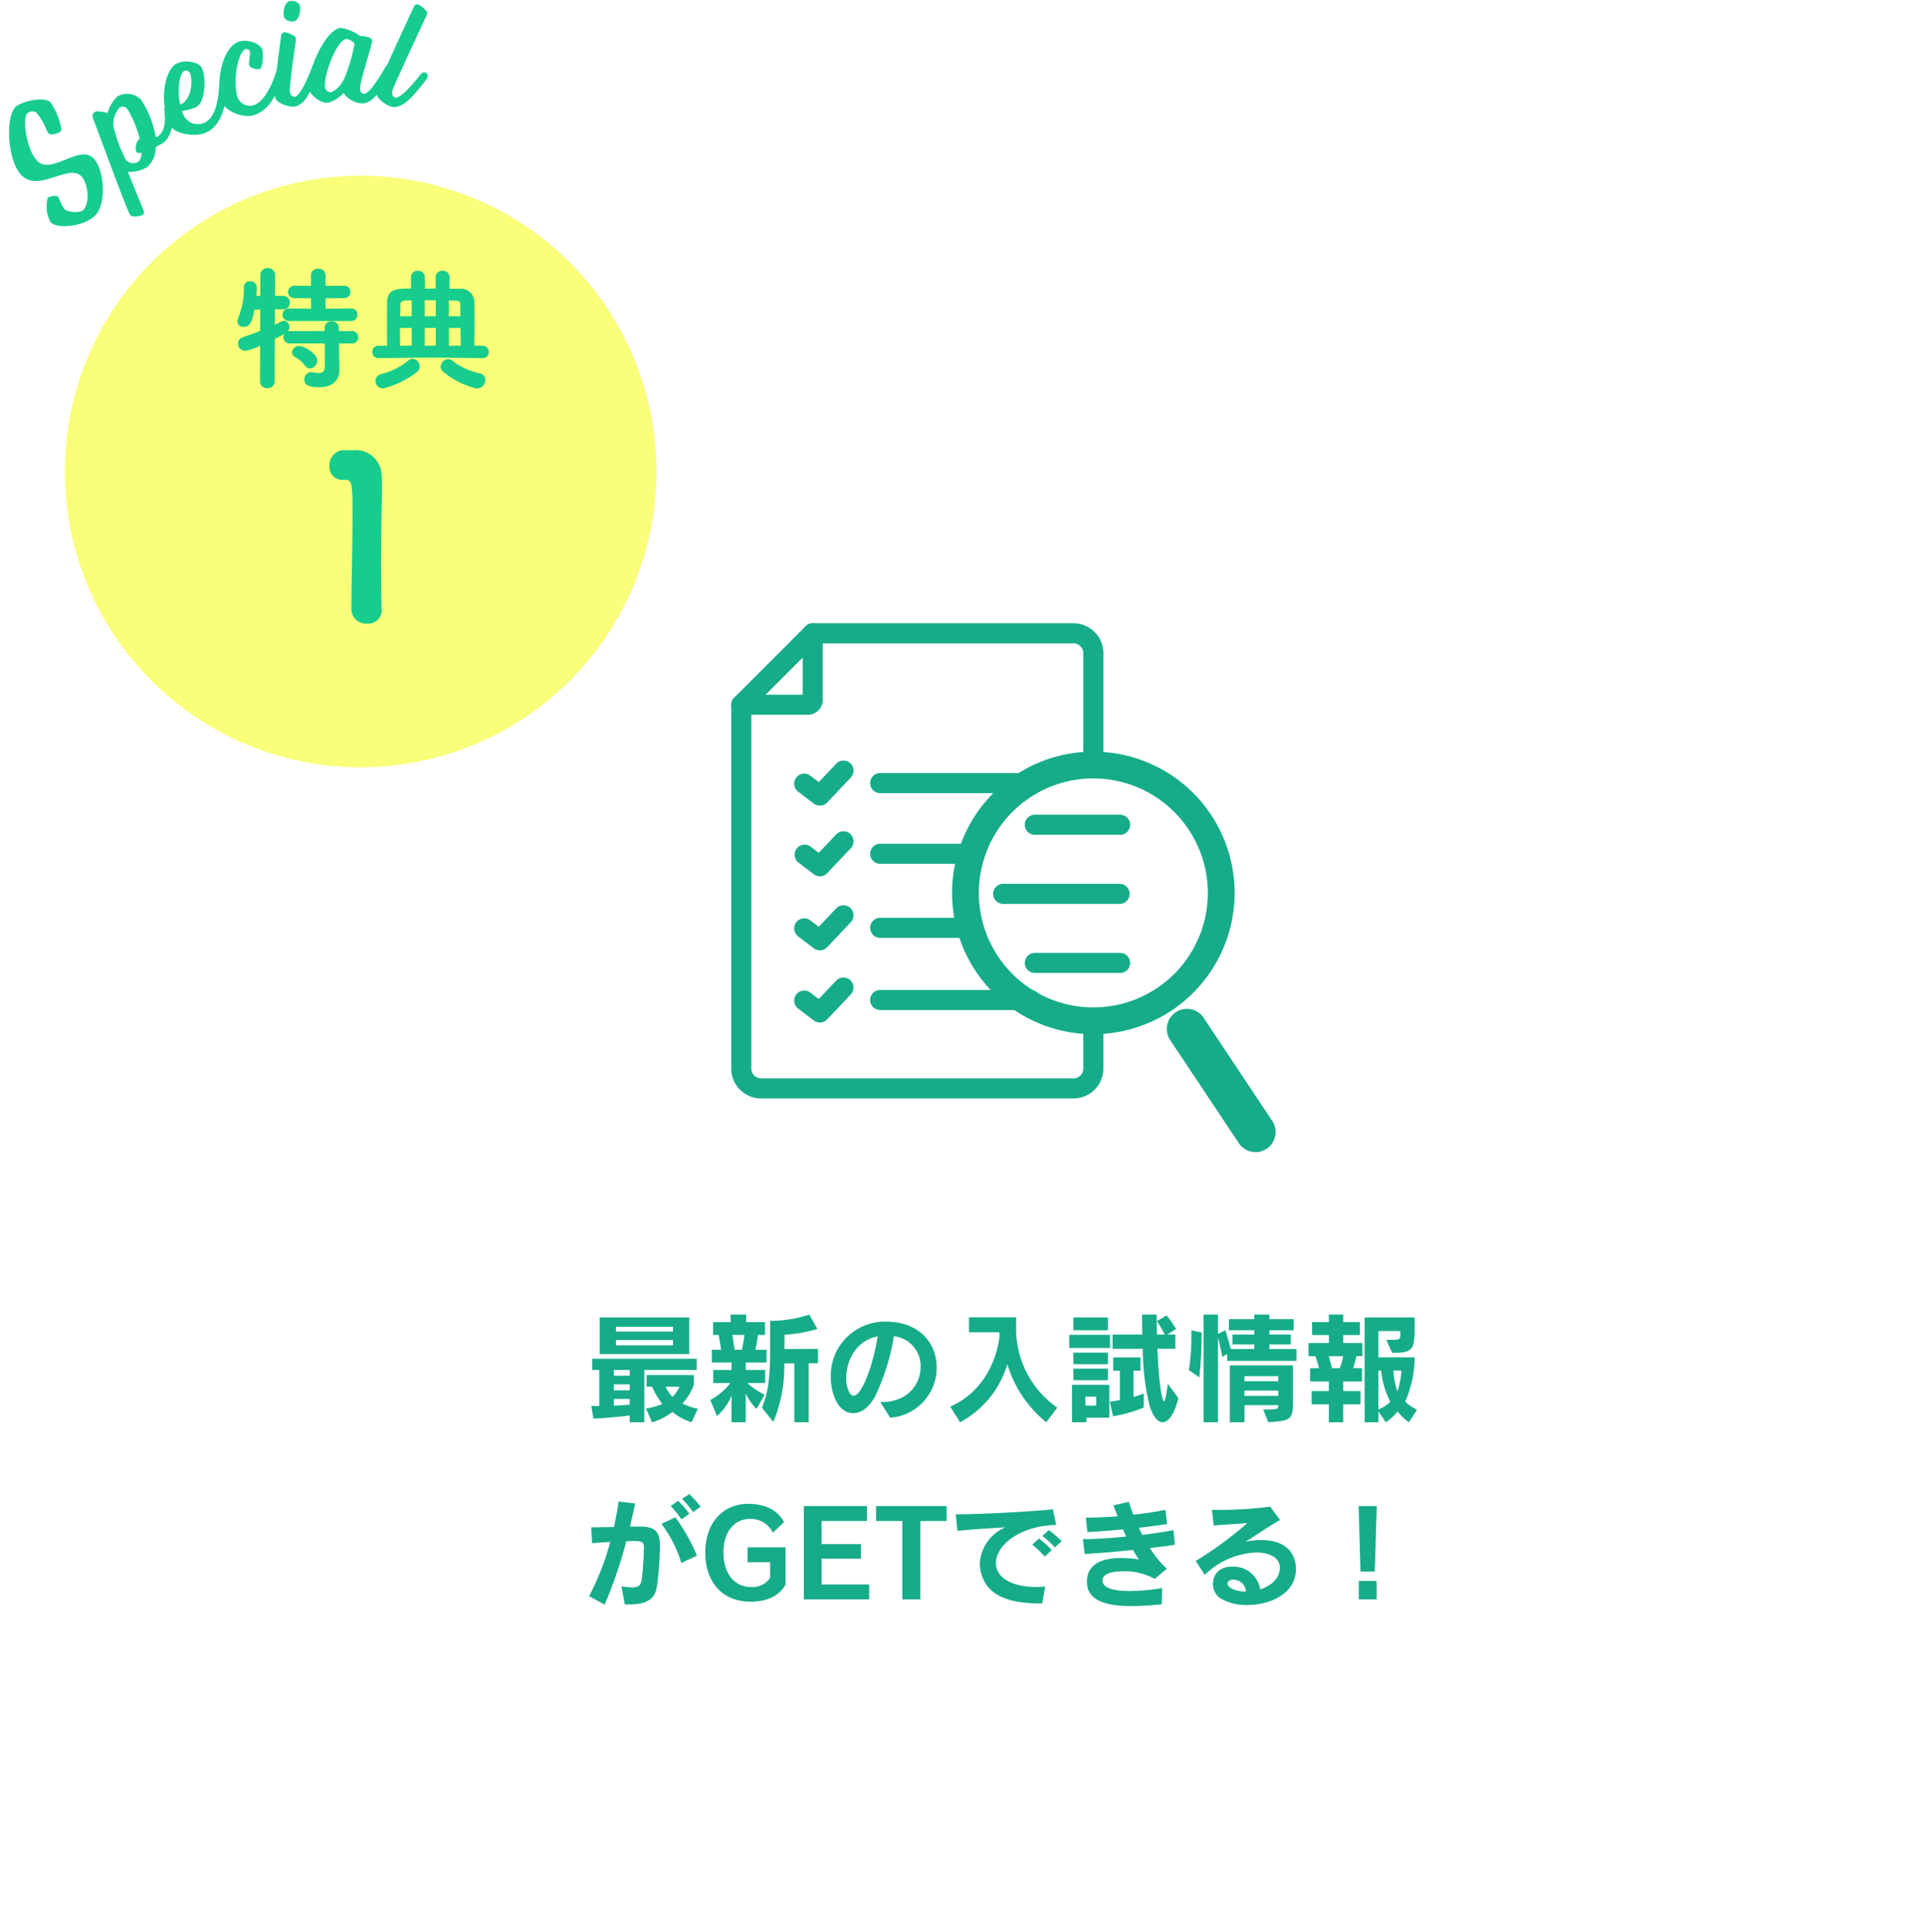<svg xmlns="http://www.w3.org/2000/svg" xmlns:xlink="http://www.w3.org/1999/xlink" width="289.618" height="290.62" viewBox="0 0 289.618 290.62">
  <defs>
    <filter id="パス_5901" x="16.618" y="17.62" width="273" height="273" filterUnits="userSpaceOnUse">
      <feOffset dx="3" dy="3" input="SourceAlpha"/>
      <feGaussianBlur stdDeviation="3" result="blur"/>
      <feFlood flood-opacity="0.161"/>
      <feComposite operator="in" in2="blur"/>
      <feComposite in="SourceGraphic"/>
    </filter>
    <filter id="パス_5908" x="0.756" y="17.437" width="107" height="107" filterUnits="userSpaceOnUse">
      <feOffset dy="3" input="SourceAlpha"/>
      <feGaussianBlur stdDeviation="3" result="blur-2"/>
      <feFlood flood-opacity="0.161"/>
      <feComposite operator="in" in2="blur-2"/>
      <feComposite in="SourceGraphic"/>
    </filter>
  </defs>
  <g id="グループ_7933" data-name="グループ 7933" transform="translate(-244.882 -1633.583)">
    <g transform="matrix(1, 0, 0, 1, 244.88, 1633.58)" filter="url(#パス_5901)">
      <path id="パス_5901-2" data-name="パス 5901" d="M127.5,0A127.5,127.5,0,1,1,0,127.5,127.5,127.5,0,0,1,127.5,0Z" transform="translate(22.62 23.62)" fill="#fff"/>
    </g>
    <path id="パス_5904" data-name="パス 5904" d="M-47.268-8.91v-5.508H-60.75V-8.91Zm1.116,2.394V-8.208H-61.866v1.692H-60.8V-1.1c-.81,0-1.206-.018-1.206-.018L-61.686.81s2.754-.126,5.454-.486V1.35h2.2V-6.516Zm.18,5.85a11.283,11.283,0,0,1-2.322-.792,9.047,9.047,0,0,0,1.71-2.772V-5.76h-7.092V-4h.81A13.228,13.228,0,0,0-51.336-1.4a9.729,9.729,0,0,1-2.448.684l.918,2.07A9.2,9.2,0,0,0-49.806-.2a8.7,8.7,0,0,0,2.88,1.548Zm-3.744-11.628H-58.3v-.72h8.586Zm0,2.07H-58.3v-.792h8.586Zm-6.516,4.572h-2.376v-.864h2.376Zm0,2.2h-2.376v-.9h2.376ZM-48.726-4a5.22,5.22,0,0,1-1.062,1.53A5.784,5.784,0,0,1-50.832-4Zm-7.506,2.7c-.7.072-1.6.126-2.376.162V-2.16h2.376ZM-29.3,1.35V-7.524h1.4v-2.16l-5.04.018v-2.16a20.992,20.992,0,0,0,4.95-.864l-1.224-2.16a18.22,18.22,0,0,1-5.742.936H-35.1v4.05c0,4.248-.234,6.678-1.242,9.018L-34.614,1.3a21.8,21.8,0,0,0,1.638-8.8h1.512V1.35Zm-9.468,0V-2.97a7.9,7.9,0,0,0,1.62,2.322l1.224-2.142a11.609,11.609,0,0,1-2.628-1.764h2.7V-6.516h-2.916V-7.632h3.132V-9.558h-1.674c.144-.684.324-1.89.378-2.232h1.062v-1.926h-2.844V-14.85h-2.34v1.134h-2.628v1.926h.828c.072.36.288,1.584.378,2.232h-1.4v1.926h2.97v1.116h-2.754v1.962h2.574A9.5,9.5,0,0,1-44.1-2l.99,2.412a7.656,7.656,0,0,0,2.2-3.078V1.35ZM-40.446-9.558c-.09-.63-.252-1.728-.342-2.232h1.818a22.272,22.272,0,0,1-.378,2.232ZM-17.046.666a7.538,7.538,0,0,0,7-7.56c0-3.672-2.628-6.894-7.6-6.894a8.134,8.134,0,0,0-8.334,8.334c0,2.322,1.008,5.436,3.384,5.436,1.08,0,2.232-.72,3.186-2.322a32.947,32.947,0,0,0,2.934-9.252,4.507,4.507,0,0,1,4.014,4.626c0,2.574-1.926,5.274-5.832,5.274h-.234Zm-1.872-12.24c-.666,4.266-2.376,8.928-3.618,8.928q-.567,0-.918-1.188a5.243,5.243,0,0,1-.2-1.53C-23.652-7.9-22.158-10.962-18.918-11.574ZM8.1-.846A14.461,14.461,0,0,1,1.908-12.924v-1.512H-5.184v2.25H-.612c0,.234.018.45.018.666C-.792-9.954-1.836-3.762-8.01-.99l1.494,2.34A14.691,14.691,0,0,0,.594-7.38a17.743,17.743,0,0,0,5.85,8.73Zm7.614-11.646v-1.926H10.53v1.926Zm.324,2.664v-1.98H9.9v1.98ZM15.714-7.38V-9.126H10.53V-7.38Zm9.018,2.952c-.252,1.836-.414,2.61-.576,2.61-.036,0-.63-.036-.99-7.884h2.7v-2.142H24.66l1.314-.846a18.162,18.162,0,0,0-1.422-2.034l-1.476.864a11.483,11.483,0,0,1,1.17,2.016H23.094c-.018-1.008-.036-1.674-.036-3.006h-2.2c0,1.26,0,1.944.036,3.006H16.416V-9.7H20.97A36.123,36.123,0,0,0,22-1.08c.54,1.62,1.242,2.43,1.962,2.43.864,0,1.764-1.224,2.358-3.636Zm-9.018-.54V-6.714H10.53v1.746Zm5.4,2s-.81.306-1.548.5V-6.408H20.61v-2h-4.1v2h1.008V-2A8.79,8.79,0,0,1,16-1.764L16.488.45A22.022,22.022,0,0,0,21.114-.864ZM15.93.666v-4.95H10.314V1.35h2.16V.666ZM13.95-1.152H12.33V-2.5h1.62ZM29.466-5.4a55.292,55.292,0,0,0,.342-6.48v-.27l-1.53-.342v.576A32.858,32.858,0,0,1,27.9-6.5ZM44.082-7.884V-9.666H40.014v-.7h3.222v-1.476H40.014v-.648h3.654v-1.674H40.014v-.684H37.728v.684h-3.8v1.674h3.8v.648H34.452v1.476h3.276v.7H34.2c-.342-1.35-.81-2.826-.81-2.826l-1.116.558V-14.85h-2.16V1.35h2.16V-11.412s.468,1.782.648,2.934l.738-.45v1.044ZM39.834,1.332c3.492-.162,3.726-.486,3.726-3.1V-7.2h-9.5V1.35H36.27V-1.224h5.076c0,.648-.09.648-2.268.648Zm1.512-6.156H36.27V-5.58h5.076Zm0,2.2H36.27V-3.42h5.076ZM51.12,1.35v-2.7h2.592v-2H51.12v-1.44h2.826v-2H52.614a16.423,16.423,0,0,0,.486-1.8H54v-1.98H51.12v-1.206h2.5v-1.944h-2.5V-14.85H48.96v1.134H46.44v1.944h2.52v1.206H45.9v1.98h1.044c.144.414.36,1.152.54,1.8h-1.35v2H48.96v1.44H46.368v2H48.96v2.7ZM62.226-.54a6.478,6.478,0,0,1-1.782-1.206,16.782,16.782,0,0,0,1.422-6.678H56.412v-3.942h3.294v.432c0,.846-.018.882-1.53.882H57.6l.882,1.962c3.114,0,3.384-.468,3.384-3.762v-1.566H54.342V1.35h2.07V-.288L57.528,1.35A7.167,7.167,0,0,0,59.292-.27,9.744,9.744,0,0,0,61,1.35ZM49.41-6.786c-.126-.63-.324-1.332-.468-1.8H51.12a10.335,10.335,0,0,1-.522,1.8Zm10.458.36a10.989,10.989,0,0,1-.594,3.132,10.923,10.923,0,0,1-.594-3.132Zm-3.042,0a13,13,0,0,0,1.368,4.68,4.863,4.863,0,0,1-1.782,1.17v-5.85ZM-45.558,14.05a18.434,18.434,0,0,0-1.692-1.89l-1.116.72a15.047,15.047,0,0,1,1.674,1.98Zm-1.692,1.062a17.46,17.46,0,0,0-1.692-1.944l-1.116.774a19.1,19.1,0,0,1,1.638,2.016Zm1.134,6.3a28.217,28.217,0,0,0-3.24-5.76l-2.106.99a18.664,18.664,0,0,1,3.006,5.886ZM-56.97,28.738c.252.018.468.018.7.018,3.348,0,3.96-1.386,4.176-2.952a49.168,49.168,0,0,0,.414-5.76V19.9c0-2.142-.756-2.862-3.114-2.862h-.09c-.4,0-.828.018-1.3.018.27-1.206.54-2.376.774-3.492l-2.484-.288q-.27,1.863-.7,3.834c-1.026.018-2.178.036-3.42.054l.126,2.376c.972-.09,1.89-.144,2.736-.18a40.032,40.032,0,0,1-3.186,8.154l2.34,1.278a67.519,67.519,0,0,0,3.258-9.54c.468-.018.9-.036,1.3-.036h.09c.99,0,1.26.27,1.26.9,0,1.188-.162,3.654-.324,4.86-.126.9-.5,1.224-1.458,1.224a13.279,13.279,0,0,1-1.6-.162ZM-35.1,24.76a3.182,3.182,0,0,1-2.952,1.368c-2.214,0-4.068-1.782-4.068-5.2,0-3.2,1.71-5.04,4.014-5.04a3.711,3.711,0,0,1,3.42,2.07l1.674-1.584c-.81-1.6-2.628-2.754-5.364-2.754-3.8,0-6.48,2.826-6.48,7.308,0,4.68,2.736,7.416,6.8,7.416,2.52,0,4.32-.882,5.274-2.556V20.17H-38.5V22.4h3.4ZM-20.2,28V25.75H-27.36V21.88h5.922v-2.2H-27.36V16.21h6.822V13.96h-9.486V28Zm7.7,0V16.21h3.96V13.96h-10.62v2.25h3.942V28ZM8.766,19.234A19.007,19.007,0,0,0,6.84,17.578l-.99.864a16.2,16.2,0,0,1,1.89,1.746ZM7.272,20.566a17.584,17.584,0,0,0-1.926-1.728l-1.008.918a19.9,19.9,0,0,1,1.89,1.8Zm-1.44,8.046.45-2.556a13.623,13.623,0,0,1-1.458.072c-3.078,0-5.526-1.1-5.9-3.042a2.747,2.747,0,0,1-.054-.54c0-2.682,3.618-5.652,9.072-5.742l-.5-2.358c-2.646.306-10.746.756-14.616.756l.252,2.484c2.214-.216,4.878-.4,7.2-.522a6.291,6.291,0,0,0-3.834,5.454,4.547,4.547,0,0,0,.09.972c.666,3.4,3.474,5.022,9.036,5.022ZM23.868,26.29a30.165,30.165,0,0,1-4.9.45c-2.2,0-4.032-.378-4.068-1.566v-.036c0-.972,1.422-1.368,3.1-1.368a9.212,9.212,0,0,1,4.752,1.152l1.836-1.53a15.145,15.145,0,0,1-2.556-3.114c1.494-.18,2.826-.342,3.762-.5l-.216-2.2c-1.152.234-2.862.5-4.68.72-.18-.342-.36-.7-.522-1.062,1.656-.2,3.15-.4,4.248-.576l-.252-2.142a47.177,47.177,0,0,1-4.824.738c-.27-.684-.5-1.332-.684-1.926l-2.322.522c.216.558.414,1.116.63,1.656-1.908.126-3.4.18-4.77.2l.234,2.16c1.566-.072,3.474-.216,5.364-.4.162.378.324.738.468,1.08-2.34.234-4.626.378-6.228.378h-.288l.27,2.232c1.908-.09,4.662-.324,7.272-.594a16.378,16.378,0,0,0,.882,1.422,18.345,18.345,0,0,0-2.664-.216c-2.628,0-5.148.756-5.148,3.564v.126c.072,2.808,3.042,3.546,6.678,3.546a44.129,44.129,0,0,0,4.572-.27ZM41.58,23.23c0,1.656-1.368,2.754-2.952,3.258a4.076,4.076,0,0,0-4.176-3.42c-2.664,0-2.934,1.98-2.934,2.574a2.6,2.6,0,0,0,1.044,2.142,7.584,7.584,0,0,0,4.122,1.062c3.492,0,7.326-1.746,7.326-5.4,0-.936-.234-4.374-5.292-4.374a10.44,10.44,0,0,0-2.34.27c.756-.414,4.266-2.808,5.238-3.276L40.14,14.05a60.729,60.729,0,0,1-7.74.486c-.378,0-.738,0-1.044-.018l.288,2.376c1.674-.162,3.222-.234,5.058-.378a57.2,57.2,0,0,1-7.776,5.706l1.368,2.088a11.717,11.717,0,0,1,7.74-3.366c2.016,0,3.474.792,3.546,2.16Zm-5.2,3.582c-1.638,0-2.664-.666-2.664-1.188,0-.324.342-.576.756-.594h.108a1.909,1.909,0,0,1,1.908,1.782Zm19.494-3.006.288-9.846H53.442l.27,9.846ZM56.142,28V25.228H53.46V28Z" transform="translate(395.85 1846.205)" fill="#16ac89"/>
    <g id="グループ_7522" data-name="グループ 7522" transform="translate(-712.903 1564.814)">
      <g id="グループ_7474" data-name="グループ 7474" transform="translate(1067.801 162.537)">
        <path id="パス_4211" data-name="パス 4211" d="M1119.3,233.941h-47.01a4.492,4.492,0,0,1-4.488-4.487v-54.7a1.512,1.512,0,1,1,3.023,0v54.7a1.466,1.466,0,0,0,1.464,1.463h47.01a1.466,1.466,0,0,0,1.464-1.463v-5.578a1.512,1.512,0,1,1,3.023,0v5.578A4.492,4.492,0,0,1,1119.3,233.941Z" transform="translate(-1067.801 -162.454)" fill="#16ac89"/>
        <path id="パス_4212" data-name="パス 4212" d="M1122.191,183.663a1.512,1.512,0,0,1-1.512-1.512V167.025a1.466,1.466,0,0,0-1.464-1.464h-39.193a1.512,1.512,0,1,1,0-3.023h39.193a4.493,4.493,0,0,1,4.488,4.488v15.127A1.512,1.512,0,0,1,1122.191,183.663Z" transform="translate(-1067.718 -162.537)" fill="#16ac89"/>
        <path id="パス_4213" data-name="パス 4213" d="M1079.319,176.308h-10.006a1.512,1.512,0,0,1-1.069-2.581l10.748-10.747a1.511,1.511,0,0,1,2.581,1.068v10.006A2.256,2.256,0,0,1,1079.319,176.308Zm-6.357-3.023h5.587V167.7Z" transform="translate(-1067.801 -162.537)" fill="#16ac89"/>
        <path id="パス_4214" data-name="パス 4214" d="M1112.644,187.924h-22.627a1.512,1.512,0,0,1,0-3.023h22.627a1.512,1.512,0,1,1,0,3.023Z" transform="translate(-1067.64 -162.363)" fill="#16ac89"/>
        <path id="パス_4215" data-name="パス 4215" d="M1103.8,198.473h-13.781a1.512,1.512,0,0,1,0-3.023H1103.8a1.512,1.512,0,0,1,0,3.023Z" transform="translate(-1067.64 -162.281)" fill="#16ac89"/>
        <path id="パス_4216" data-name="パス 4216" d="M1103.608,209.523h-13.59a1.512,1.512,0,0,1,0-3.023h13.59a1.512,1.512,0,0,1,0,3.023Z" transform="translate(-1067.64 -162.195)" fill="#16ac89"/>
        <path id="パス_4217" data-name="パス 4217" d="M1112.644,220.3h-22.627a1.512,1.512,0,0,1,0-3.023h22.627a1.512,1.512,0,1,1,0,3.023Z" transform="translate(-1067.64 -162.111)" fill="#16ac89"/>
        <path id="パス_4218" data-name="パス 4218" d="M1081.058,189.815a1.509,1.509,0,0,1-.915-.308l-2.35-1.791a1.512,1.512,0,0,1,1.832-2.406l1.27.967,2.618-2.766a1.512,1.512,0,0,1,2.2,2.078l-3.552,3.753A1.51,1.51,0,0,1,1081.058,189.815Z" transform="translate(-1067.728 -162.378)" fill="#16ac89"/>
        <path id="パス_4219" data-name="パス 4219" d="M1081.058,200.365a1.51,1.51,0,0,1-.915-.309l-2.35-1.791a1.512,1.512,0,0,1,1.832-2.4l1.27.967,2.618-2.767a1.512,1.512,0,0,1,2.2,2.079l-3.552,3.753A1.514,1.514,0,0,1,1081.058,200.365Z" transform="translate(-1067.728 -162.296)" fill="#16ac89"/>
        <path id="パス_4220" data-name="パス 4220" d="M1081.058,211.415a1.51,1.51,0,0,1-.915-.309l-2.35-1.79a1.512,1.512,0,0,1,1.832-2.406l1.27.967,2.618-2.767a1.512,1.512,0,0,1,2.2,2.079l-3.552,3.753A1.51,1.51,0,0,1,1081.058,211.415Z" transform="translate(-1067.728 -162.21)" fill="#16ac89"/>
        <path id="パス_4221" data-name="パス 4221" d="M1081.058,222.193a1.5,1.5,0,0,1-.915-.309l-2.35-1.79a1.512,1.512,0,0,1,1.832-2.406l1.27.967,2.618-2.766a1.512,1.512,0,0,1,2.2,2.078l-3.552,3.753A1.51,1.51,0,0,1,1081.058,222.193Z" transform="translate(-1067.728 -162.126)" fill="#16ac89"/>
      </g>
      <g id="グループ_7475" data-name="グループ 7475" transform="translate(1101.023 181.849)">
        <path id="パス_4222" data-name="パス 4222" d="M1122.022,224.213a21.256,21.256,0,1,1,21.257-21.257A21.28,21.28,0,0,1,1122.022,224.213Zm0-38.482a17.225,17.225,0,1,0,17.226,17.225A17.244,17.244,0,0,0,1122.022,185.731Z" transform="translate(-1100.767 -181.7)" fill="#16ac89"/>
      </g>
      <g id="グループ_7476" data-name="グループ 7476" transform="translate(1112.007 191.342)">
        <line id="線_15" data-name="線 15" x2="12.743" transform="translate(1.511 1.512)" fill="#fff"/>
        <path id="パス_4223" data-name="パス 4223" d="M1125.921,194.143h-12.743a1.512,1.512,0,1,1,0-3.023h12.743a1.512,1.512,0,1,1,0,3.023Z" transform="translate(-1111.666 -191.12)" fill="#16ac89"/>
      </g>
      <g id="グループ_7477" data-name="グループ 7477" transform="translate(1107.241 201.734)">
        <line id="線_16" data-name="線 16" x2="17.508" transform="translate(1.511 1.512)" fill="#fff"/>
        <path id="パス_4224" data-name="パス 4224" d="M1125.958,204.455h-17.509a1.512,1.512,0,1,1,0-3.023h17.509a1.512,1.512,0,0,1,0,3.023Z" transform="translate(-1106.937 -201.432)" fill="#16ac89"/>
      </g>
      <g id="グループ_7478" data-name="グループ 7478" transform="translate(1112.007 212.126)">
        <line id="線_17" data-name="線 17" x2="12.743" transform="translate(1.511 1.512)" fill="#fff"/>
        <path id="パス_4225" data-name="パス 4225" d="M1125.921,214.767h-12.743a1.512,1.512,0,1,1,0-3.023h12.743a1.512,1.512,0,1,1,0,3.023Z" transform="translate(-1111.666 -211.744)" fill="#16ac89"/>
      </g>
      <g id="グループ_7479" data-name="グループ 7479" transform="translate(1133.334 220.544)">
        <line id="線_18" data-name="線 18" x2="10.324" y2="15.508" transform="translate(3.024 3.024)" fill="#fff"/>
        <path id="パス_4226" data-name="パス 4226" d="M1146.179,241.652a3.02,3.02,0,0,1-2.519-1.348L1133.336,224.8a3.023,3.023,0,1,1,5.033-3.351l10.323,15.508a3.025,3.025,0,0,1-2.513,4.7Z" transform="translate(-1132.829 -220.097)" fill="#16ac89"/>
      </g>
    </g>
    <g transform="matrix(1, 0, 0, 1, 244.88, 1633.58)" filter="url(#パス_5908)">
      <path id="パス_5908-2" data-name="パス 5908" d="M44.5,0A44.5,44.5,0,1,1,0,44.5,44.5,44.5,0,0,1,44.5,0Z" transform="translate(9.76 23.44)" fill="#faff79"/>
    </g>
    <g id="グループ_7614" data-name="グループ 7614" transform="matrix(0.985, -0.174, 0.174, 0.985, -997.105, 1279.914)">
      <path id="パス_4397" data-name="パス 4397" d="M1162.3,581.7c-.891.68-1.086,5.548.323,7.4,1.716,2.249,6.536-1.359,8.251.89,1.461,1.914.781,7.118-1.045,8.51-1.848,1.409-5.92,1.241-6.905-.05a4.944,4.944,0,0,1,.221-3.726,1.879,1.879,0,0,1,1.491.06c.22.29.309,1.561.751,2.139.374.49,2.169.951,2.7.544,1.291-.985,1.361-4.032.546-5.1-1.614-2.115-6.547,1.3-8.721-1.552-1.784-2.338-1.031-8.97.75-10.329.935-.712,4.522-.949,5.372.164a10.528,10.528,0,0,1,.916,3.879c.02.3.027.543-.151.679-.357.272-1.536.433-1.842.031a2.333,2.333,0,0,1-.259-.754,8.99,8.99,0,0,0-1.053-2.718A1.171,1.171,0,0,0,1162.3,581.7Z" fill="#16cd8d"/>
      <path id="パス_4398" data-name="パス 4398" d="M1176.974,599.021c.064.313.077.571-.229.71-.371.17-1.648.149-1.848-.288-.33-.719-1.945-9.721-3-15.417a.74.74,0,0,1,.489-.778c.371-.17,1.83.481,1.83.481a5.557,5.557,0,0,1,1.9-2.19,2.93,2.93,0,0,1,3.419,1.127,15.349,15.349,0,0,1,1.2,5.915.99.99,0,0,0,.358-.084c1.614-.74,1.594-3.608,1.594-3.608s.017-.483.3-.613a.564.564,0,0,1,.755.208,2.56,2.56,0,0,1,.066.9s-.08,3.283-2.24,4.272a10.45,10.45,0,0,1-1.119.381,3.853,3.853,0,0,1-1.8,2.752,5.134,5.134,0,0,1-2.971.2S1176.816,598.273,1176.974,599.021Zm.483-7.245c.415-.189.675-.889.773-1.251-.429-.014-.654-.044-.753-.262a1.919,1.919,0,0,1,.816-1.905,16.04,16.04,0,0,0-1.022-4.653.889.889,0,0,0-1.09-.477,3.511,3.511,0,0,0-1.436,2.743,21.406,21.406,0,0,0,.971,5.231A1.5,1.5,0,0,0,1177.457,591.776Z" fill="#16cd8d"/>
      <path id="パス_4399" data-name="パス 4399" d="M1185.425,586.079a2.352,2.352,0,0,0,2.954,1.606c1.233-.312,2.388-2.014,3.039-4.926,0,0,.1-.472.406-.548a.562.562,0,0,1,.705.342,2.544,2.544,0,0,1-.1.89c-.658,2.889-1.951,5.22-4.137,5.773-1.676.423-4.786-.525-5.215-2.224-.923-3.653.732-8.278,2.732-8.784,1.49-.376,3.326.423,3.56,1.355.411,1.627-.406,5.25-1.919,5.632a8.323,8.323,0,0,1-2.177.2A6.794,6.794,0,0,0,1185.425,586.079Zm2.034-6.157a.8.8,0,0,0-.729-.436c-1,.253-1.709,3.328-1.507,4.911C1187.154,583.909,1187.718,580.945,1187.459,579.922Z" fill="#16cd8d"/>
      <path id="パス_4400" data-name="パス 4400" d="M1195.688,587.9c-1.6.136-4.162-1.356-4.309-3.1-.284-3.347,1.777-8,4.288-8.215,1.387-.117,3.042.946,3.117,1.831.057.669-.394,2.731-.873,2.772-.6.05-1.431-.409-1.466-.816-.042-.5.494-1.558.45-2.085a.5.5,0,0,0-.539-.388c-1.219.1-2.694,4.3-2.506,6.5a1.969,1.969,0,0,0,2.169,2.008c1.267-.107,2.888-1.714,4.273-4.409,0,0,.179-.448.489-.474a.563.563,0,0,1,.641.451,2.563,2.563,0,0,1-.239.863C1199.67,585.733,1197.936,587.711,1195.688,587.9Z" fill="#16cd8d"/>
      <path id="パス_4401" data-name="パス 4401" d="M1202.476,576.405c.359.016,1.6.79,1.583,1.15a2.224,2.224,0,0,1-.12.547c-.335,1.066-2.127,6.417-2.166,7.3a.787.787,0,0,0,.565.841c.719.031,2.071-1.808,3.339-3.914,0,0,.235-.422.547-.409a.565.565,0,0,1,.577.529,2.567,2.567,0,0,1-.348.826c-1.423,2.34-2.691,4.471-4.418,4.4-.814-.035-2.622-1-2.585-1.865.067-1.535,2.029-7.454,2.476-8.923C1202.038,576.53,1202.26,576.4,1202.476,576.405Zm.369-2.433c.04-.911.571-2.089,1.362-2.055.6.026,1.324.466,1.3,1.065-.04.911-.595,2.087-1.362,2.054C1203.544,575.011,1202.819,574.571,1202.845,573.972Z" fill="#16cd8d"/>
      <path id="パス_4402" data-name="パス 4402" d="M1217.15,583.907a.566.566,0,0,1,.493.61,2.556,2.556,0,0,1-.468.764c-1.757,2.1-3.354,4.017-5.05,3.685-1.061-.207-2.309-1.332-2.368-2.028,0,0-1.708,1.231-2.909,1-.919-.18-2.418-1.77-2.2-2.877.608-3.11,4.415-8.187,6.346-7.809a6.337,6.337,0,0,1,2.629,1.689c.613.119,1.773.444,1.657,1.033-.142.73-2.8,5.544-3.026,6.721-.1.5.149.862.408.912.707.138,2.319-1.479,3.889-3.374C1216.549,584.229,1216.844,583.847,1217.15,583.907Zm-5.6-4.863c-1.273-.249-3.994,4.037-4.437,6.3a.962.962,0,0,0,.608,1.146c.471.092,1.523-.411,2.45-1.648a25.709,25.709,0,0,0,2.4-4.789C1212.646,579.675,1211.923,579.117,1211.546,579.044Z" fill="#16cd8d"/>
      <path id="パス_4403" data-name="パス 4403" d="M1223,575.762c.339.121,1.293,1.228,1.172,1.567a2.248,2.248,0,0,1-.277.487c-.636.92-6.746,9.569-6.973,10.2a.786.786,0,0,0,.29.97c.678.243,2.516-1.113,4.351-2.75,0,0,.35-.334.644-.228a.565.565,0,0,1,.4.678,2.564,2.564,0,0,1-.578.685c-2.053,1.814-3.9,3.474-5.525,2.89-.768-.276-2.208-1.736-1.916-2.549.518-1.446,6.886-10.385,7.749-11.656A.569.569,0,0,1,1223,575.762Z" fill="#16cd8d"/>
    </g>
    <path id="パス_5911" data-name="パス 5911" d="M-1.84-5.18a.913.913,0,0,0,.98-.94.908.908,0,0,0-.98-.92l-1.94-.02v-.52A.97.97,0,0,0-4.86-8.5a.963.963,0,0,0-1.06.92v.52l-5.18.02a1.049,1.049,0,0,0-.36.04.965.965,0,0,0,.24-.66.908.908,0,0,0-.84-.94c-.16,0-.22.04-1.36.6l.02-2.32h1.24a.965.965,0,0,0,1-1,.975.975,0,0,0-1.02-1.02H-13.4l.02-3.12a1.054,1.054,0,0,0-1.12-1.06,1.033,1.033,0,0,0-1.08,1.06l-.02,3.12h-.6c.02-.18.08-1.02.08-1.26a.95.95,0,0,0-1-.94.869.869,0,0,0-.94.9,12.038,12.038,0,0,1-.9,4.74,1.264,1.264,0,0,0-.1.42.876.876,0,0,0,.98.8c.9,0,1.26-.7,1.6-2.6l.88-.02-.02,3.24c-.8.3-1.66.62-2.6.94a1.018,1.018,0,0,0-.74.96,1.084,1.084,0,0,0,1.12,1.08,7.2,7.2,0,0,0,2.22-.78l-.02,5.4a1.024,1.024,0,0,0,1.1,1,1.014,1.014,0,0,0,1.1-1l.02-6.4c.52-.26,1-.52,1.44-.76a.9.9,0,0,0-.14.5.947.947,0,0,0,1.02.94h5.2l.02,3.26c0,.9-.3,1.18-.96,1.18a5.376,5.376,0,0,1-.88-.1.82.82,0,0,0-.22-.02A1.053,1.053,0,0,0-8.96.24c0,1.04,1.08,1.16,2.2,1.16,2.58,0,3.08-1.56,3.08-2.72v-.12l-.08-2.94v-.8Zm-.12-3.38A.923.923,0,0,0-.98-9.5a.913.913,0,0,0-.98-.94l-3.82.02v-1.56L-3.04-12a.919.919,0,0,0,1-.94.915.915,0,0,0-1-.92H-5.78v-1.58a1.009,1.009,0,0,0-1.1-.98,1,1,0,0,0-1.1.98l.02,1.58h-2.42a.939.939,0,0,0-1.04.92.942.942,0,0,0,1.04.94l2.42.02v1.56l-3.26-.02a.954.954,0,0,0-1.04.94.965.965,0,0,0,1.04.94ZM-8.12-1.42a1.2,1.2,0,0,0,1.1-1.2c0-1.06-2.02-2.18-2.72-2.18a1.03,1.03,0,0,0-1.08.96.805.805,0,0,0,.5.72A4.417,4.417,0,0,1-8.88-1.84.937.937,0,0,0-8.12-1.42Zm26-1.56a.875.875,0,0,0,.9-.92.908.908,0,0,0-.92-.94H16.6c.02-1.34.04-2.78.04-4.12,0-.88-.02-1.72-.04-2.48a1.985,1.985,0,0,0-2.24-1.96l-1.48-.02v-1.74a.965.965,0,0,0-1.04-.96.971.971,0,0,0-1.06.96v1.72H9.16v-1.72a.965.965,0,0,0-1.04-.96.965.965,0,0,0-1.04.96v1.72c-2.04,0-3.56,0-3.6,2,0,.92-.02,2-.02,3.14,0,1.12.02,2.32.02,3.46H2.2a.9.9,0,0,0-.94.94.88.88,0,0,0,.92.92H2.2l8.06-.08,7.6.08ZM16.96,1.6A1.322,1.322,0,0,0,18.26.3a.957.957,0,0,0-.84-.98,10.445,10.445,0,0,1-4.1-1.88,1.028,1.028,0,0,0-.66-.26,1.177,1.177,0,0,0-1.12,1.14,1.032,1.032,0,0,0,.4.78A12.537,12.537,0,0,0,16.96,1.6Zm-9-2.48a1.048,1.048,0,0,0,.42-.84A1.144,1.144,0,0,0,7.32-2.88a.9.9,0,0,0-.62.24A10.509,10.509,0,0,1,2.62-.58,1.027,1.027,0,0,0,1.74.44,1.121,1.121,0,0,0,2.86,1.58,13.324,13.324,0,0,0,7.96-.88Zm4.8-3.96V-7.52h1.76c.02.92.04,1.84.04,2.68Zm-5.58,0H5.44c-.02-.84-.02-1.76-.02-2.68H7.18Zm3.62,0H9.14V-7.52H10.8Zm1.96-4.44v-2.36c.4,0,.78.02,1.14.02.46.02.58.24.58.5,0,.5.02,1.14.02,1.84Zm-1.96,0H9.14v-2.4H10.8Zm-3.62,0H5.44l.06-1.84c.04-.54.58-.54,1.68-.54Z" transform="translate(299.639 1690.438)" fill="#16cd8d"/>
    <path id="パス_5914" data-name="パス 5914" d="M-3.213-25.534a2.222,2.222,0,0,0-1.972,2.38A1.906,1.906,0,0,0-3.247-21.08h.408c1.054,0,1.122.578,1.122,5.134,0,4.386-.17,11.254-.17,14.348A2.177,2.177,0,0,0,.459.544a2.016,2.016,0,0,0,2.21-2.006v-.1c-.068-2.21-.1-4.454-.1-6.6,0-4.862.136-9.248.136-11.866,0-.646,0-1.19-.034-1.6a3.89,3.89,0,0,0-4.216-3.91Z" transform="translate(299.639 1726.855)" fill="#16cd8d"/>
  </g>
</svg>
